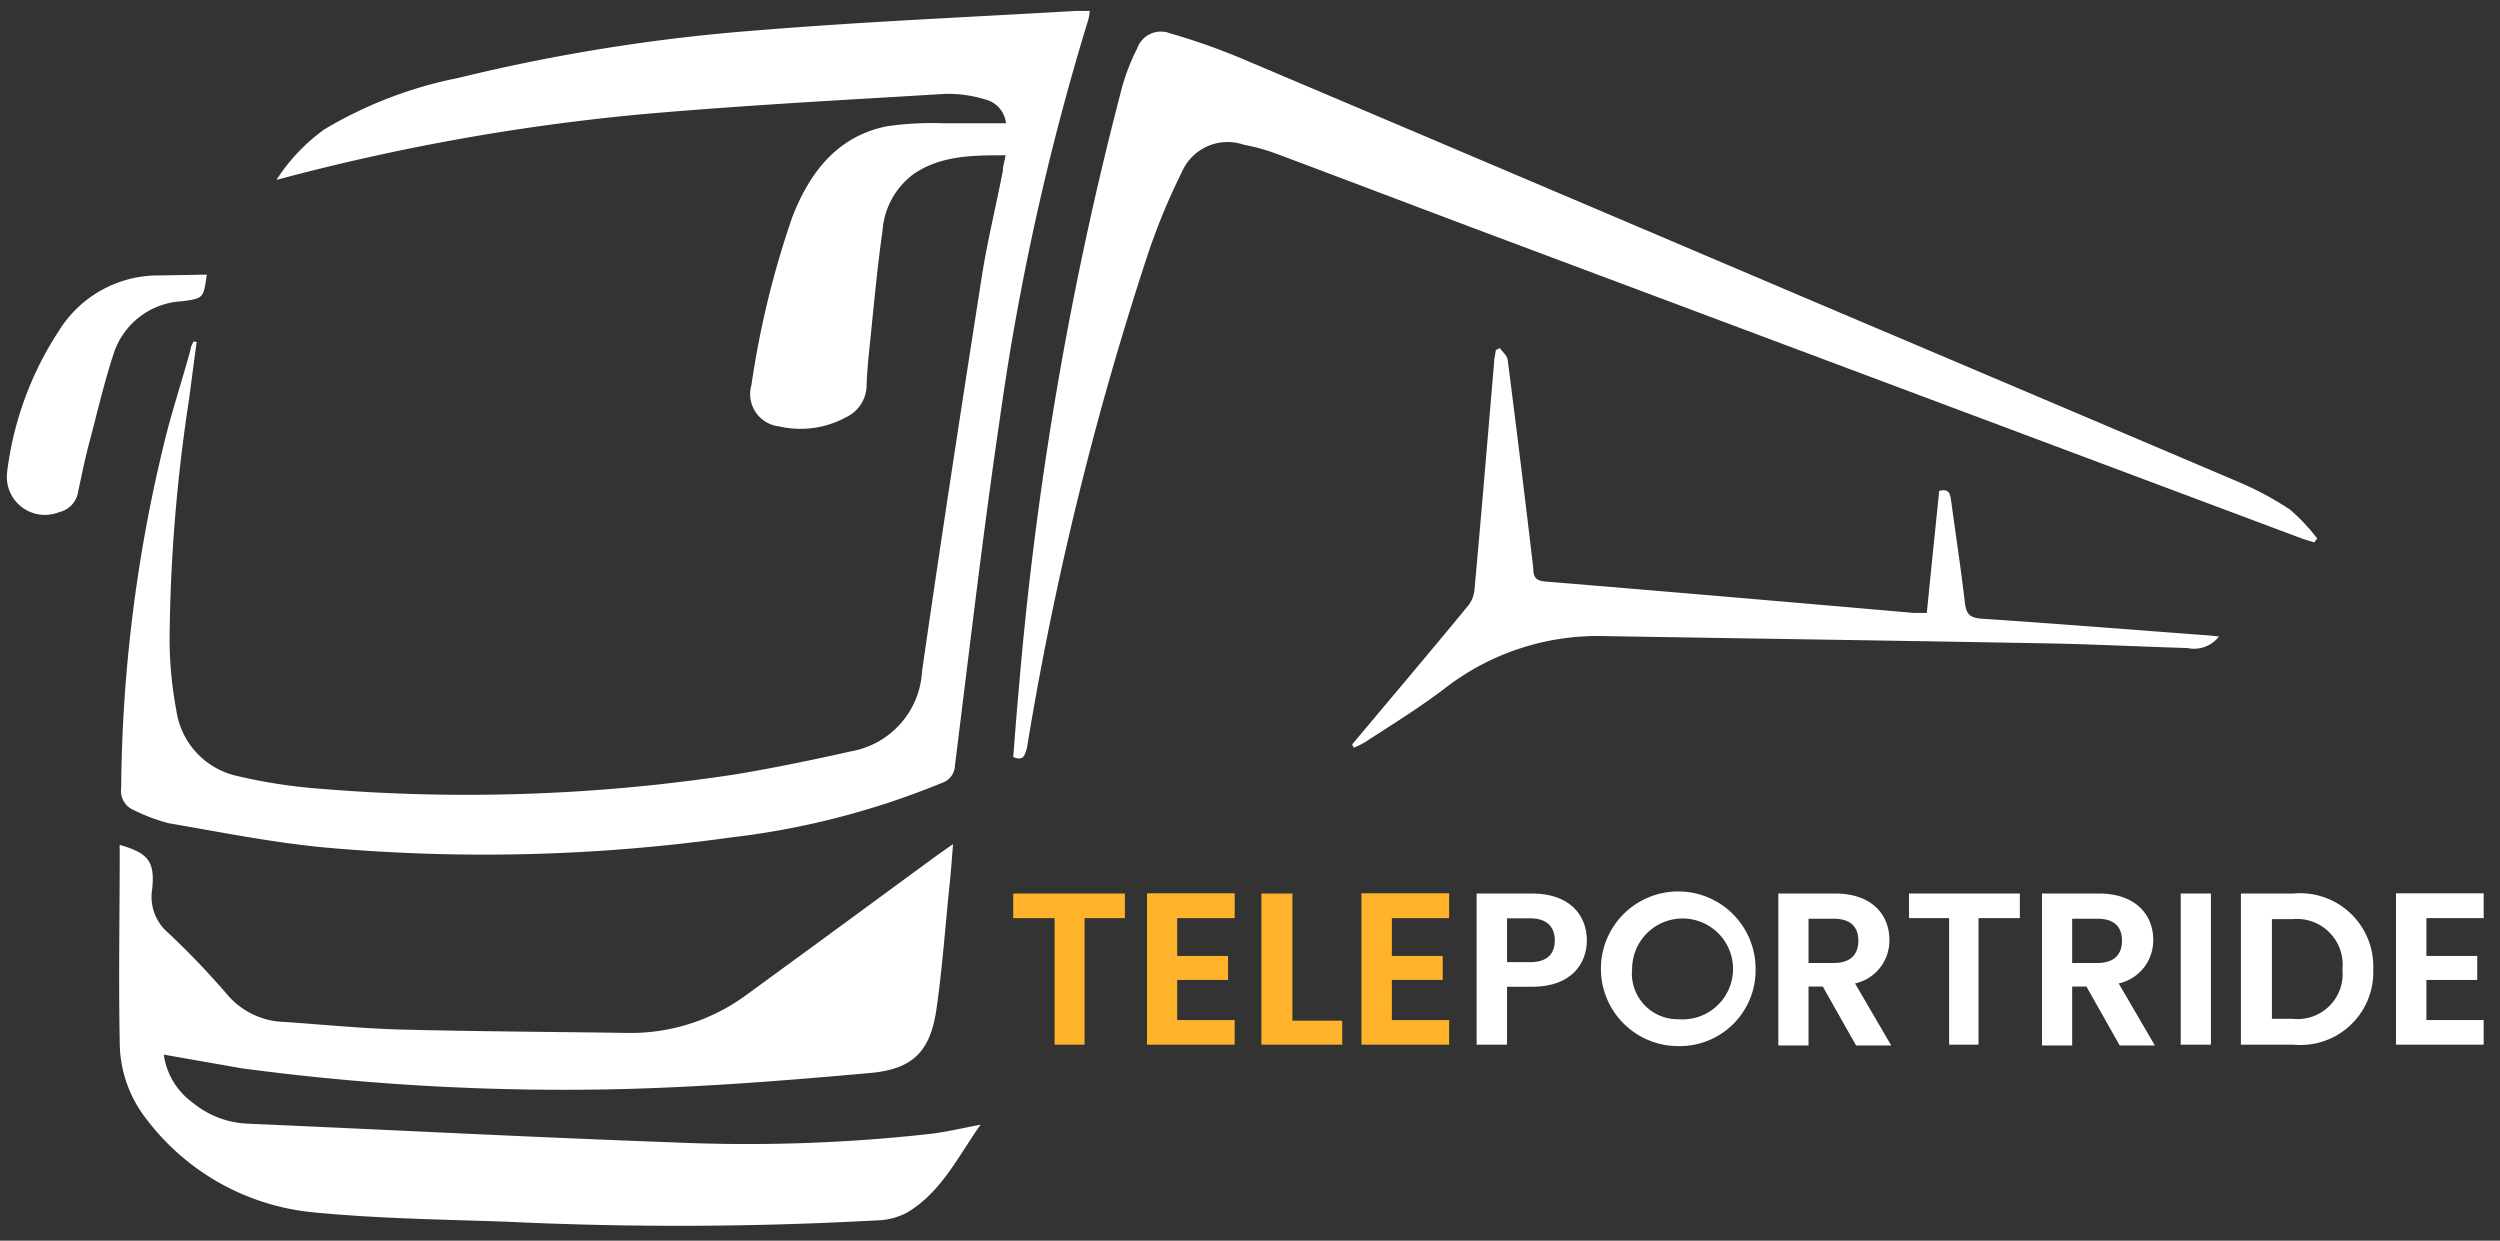<svg xmlns="http://www.w3.org/2000/svg" id="Layer_1" data-name="Layer 1" viewBox="0 0 120.9 60"><rect x="0" y="0" width="120.9" height="60" fill="#333333" stroke="none"/><defs><style>.cls-1{fill:#fff;}.cls-2{fill:#feb32b;}</style></defs><path class="cls-1" d="M9.51,16.54c-.13.95-.25,1.9-.38,2.85A80.54,80.54,0,0,0,8.2,31a19.05,19.05,0,0,0,.33,3.37,3.8,3.8,0,0,0,3,3.17,25.7,25.7,0,0,0,3.9.6,85.82,85.82,0,0,0,20.19-.7c1.86-.31,3.72-.7,5.56-1.11a4.16,4.16,0,0,0,3.41-3.86c.92-6.41,1.91-12.82,2.91-19.22.27-1.68.68-3.34,1-5,0-.22.08-.44.13-.74-1.58,0-3.11,0-4.44.9a3.73,3.73,0,0,0-1.51,2.74c-.26,1.81-.42,3.63-.61,5.45-.07.68-.14,1.35-.16,2a1.73,1.73,0,0,1-1,1.58,4.59,4.59,0,0,1-3.23.44,1.57,1.57,0,0,1-1.34-2,44.16,44.16,0,0,1,2-8.19c.85-2.13,2.16-3.83,4.53-4.32a15.13,15.13,0,0,1,2.7-.15c1,0,2,0,3.08,0a1.33,1.33,0,0,0-1-1.15,6.15,6.15,0,0,0-1.94-.27c-4.95.3-9.91.56-14.84,1a105.88,105.88,0,0,0-17.5,3.16,9,9,0,0,1,2.31-2.44,20.36,20.36,0,0,1,6.48-2.49A89.2,89.2,0,0,1,36.6,1.47C41.72,1.05,46.86.83,52,.53c.22,0,.44,0,.7,0a2.58,2.58,0,0,1-.07.42,124.13,124.13,0,0,0-4.28,19.32c-.82,5.57-1.47,11.17-2.17,16.76a.9.9,0,0,1-.6.82A38.54,38.54,0,0,1,35.34,40.5,86.17,86.17,0,0,1,15.88,41c-2.59-.23-5.16-.75-7.73-1.19a8.67,8.67,0,0,1-1.67-.63,1,1,0,0,1-.62-1.07A72.73,72.73,0,0,1,7.93,21.46c.37-1.53.86-3,1.29-4.57,0-.13.09-.26.14-.38Z"></path><path class="cls-1" d="M7.92,51a3.46,3.46,0,0,0,1.42,2.34,4.45,4.45,0,0,0,2.61,1c6.91.3,13.81.66,20.72.91a79.87,79.87,0,0,0,12.27-.41c.79-.09,1.57-.28,2.48-.45-1.11,1.57-1.91,3.29-3.59,4.27a3.32,3.32,0,0,1-1.47.36,175.2,175.2,0,0,1-17.9.06c-3.16-.11-6.34-.15-9.49-.47a11.5,11.5,0,0,1-7.85-4.44A6.07,6.07,0,0,1,5.79,50.4c-.06-3.1,0-6.21,0-9.31a1,1,0,0,1,0-.23c1.37.39,1.71.79,1.57,2.13a2.29,2.29,0,0,0,.77,2.12,38.36,38.36,0,0,1,2.87,3,3.74,3.74,0,0,0,2.75,1.31c1.89.13,3.77.32,5.66.37,3.6.09,7.2.11,10.8.16a9.43,9.43,0,0,0,5.85-1.81c3.09-2.25,6.18-4.52,9.26-6.78l.77-.54c-.06.73-.1,1.31-.16,1.89-.21,2-.35,4.06-.64,6.07s-1.08,2.92-3.21,3.11c-3.89.35-7.79.66-11.69.77a117.2,117.2,0,0,1-18.72-1C10.5,51.45,9.25,51.24,7.92,51Z"></path><path class="cls-1" d="M49,36.61c.08-1,.16-2.11.26-3.17a171,171,0,0,1,5-29.21A10.2,10.2,0,0,1,55,2.33a1.21,1.21,0,0,1,1.58-.72A31.64,31.64,0,0,1,60,2.81q13.5,5.72,27,11.47,10.59,4.49,21.19,9a15.55,15.55,0,0,1,2.55,1.36,9.26,9.26,0,0,1,1.32,1.4l-.14.19c-.22-.07-.45-.13-.66-.21L72,11.31C68.51,10,65.08,8.69,61.63,7.4A9.37,9.37,0,0,0,60.15,7a2.41,2.41,0,0,0-3,1.33,31.07,31.07,0,0,0-1.74,4.27,157.87,157.87,0,0,0-5.75,23.59C49.55,36.48,49.54,36.83,49,36.61Z"></path><path class="cls-1" d="M65.39,36c1.87-2.23,3.76-4.46,5.61-6.71a1.47,1.47,0,0,0,.31-.82c.33-3.62.63-7.25.94-10.88,0-.22.06-.44.09-.66l.19-.1c.13.19.35.36.38.56q.65,5.06,1.24,10.1c0,.37.09.59.55.63,5.94.49,11.89,1,17.83,1.52.2,0,.4,0,.65,0,.2-2,.4-3.94.6-5.9.51-.14.53.19.58.5.22,1.63.47,3.25.66,4.89.06.54.22.75.81.79,3.65.24,7.3.54,11,.81l.48.05a1.52,1.52,0,0,1-1.52.56c-2.33-.07-4.65-.19-7-.23-7.1-.13-14.2-.23-21.29-.35A12.07,12.07,0,0,0,70,33.19c-1.29,1-2.64,1.82-4,2.71a4.34,4.34,0,0,1-.53.26Z"></path><path class="cls-1" d="M10,13.28c-.16,1.15-.16,1.15-1.21,1.29a3.67,3.67,0,0,0-3.29,2.52c-.48,1.46-.83,3-1.22,4.46-.19.73-.34,1.48-.5,2.22a1.2,1.2,0,0,1-.93,1,1.84,1.84,0,0,1-2.51-1.9,16,16,0,0,1,2.52-6.89,5.65,5.65,0,0,1,4.88-2.66Z"></path><path class="cls-2" d="M49,43.21H54.4V44.4H52.45v6.12H51V44.4H49Z"></path><path class="cls-2" d="M59.71,44.4H56.93v1.83h2.46v1.16H56.93v1.94h2.78v1.19H55.47V43.2h4.24Z"></path><path class="cls-2" d="M62.5,43.21v6.15h2.41v1.16H61V43.21Z"></path><path class="cls-2" d="M70.08,44.4H67.31v1.83h2.46v1.16H67.31v1.94h2.77v1.19H65.84V43.2h4.24Z"></path><path class="cls-1" d="M74.1,47.72H72.88v2.8H71.41V43.21H74.1c1.76,0,2.64,1,2.64,2.27C76.74,46.59,76,47.72,74.1,47.72ZM74,46.53c.83,0,1.19-.41,1.19-1.05s-.36-1.07-1.19-1.07H72.88v2.12Z"></path><path class="cls-1" d="M81.17,50.59a3.74,3.74,0,1,1,3.73-3.74A3.67,3.67,0,0,1,81.17,50.59Zm0-1.3a2.44,2.44,0,1,0-2.24-2.44A2.21,2.21,0,0,0,81.17,49.29Z"></path><path class="cls-1" d="M88.74,43.21c1.76,0,2.63,1,2.63,2.24a2.12,2.12,0,0,1-1.66,2.11l1.75,3h-1.7l-1.61-2.85h-.69v2.85H86V43.21Zm-.06,1.22H87.46v2.14h1.22c.82,0,1.19-.42,1.19-1.08S89.5,44.43,88.68,44.43Z"></path><path class="cls-1" d="M92.32,43.21h5.36V44.4h-2v6.12H94.26V44.4H92.32Z"></path><path class="cls-1" d="M101.49,43.21c1.76,0,2.64,1,2.64,2.24a2.13,2.13,0,0,1-1.67,2.11l1.75,3h-1.7l-1.61-2.85h-.69v2.85H98.75V43.21Zm-.06,1.22h-1.22v2.14h1.22c.82,0,1.19-.42,1.19-1.08S102.25,44.43,101.43,44.43Z"></path><path class="cls-1" d="M105.46,43.21h1.46v7.31h-1.46Z"></path><path class="cls-1" d="M114.77,46.88a3.52,3.52,0,0,1-3.85,3.64h-2.55V43.21h2.55A3.54,3.54,0,0,1,114.77,46.88Zm-3.9,2.39a2.18,2.18,0,0,0,2.41-2.39,2.21,2.21,0,0,0-2.41-2.43h-1v4.82Z"></path><path class="cls-1" d="M120.11,44.4h-2.77v1.83h2.46v1.16h-2.46v1.94h2.77v1.19h-4.24V43.2h4.24Z"></path></svg>